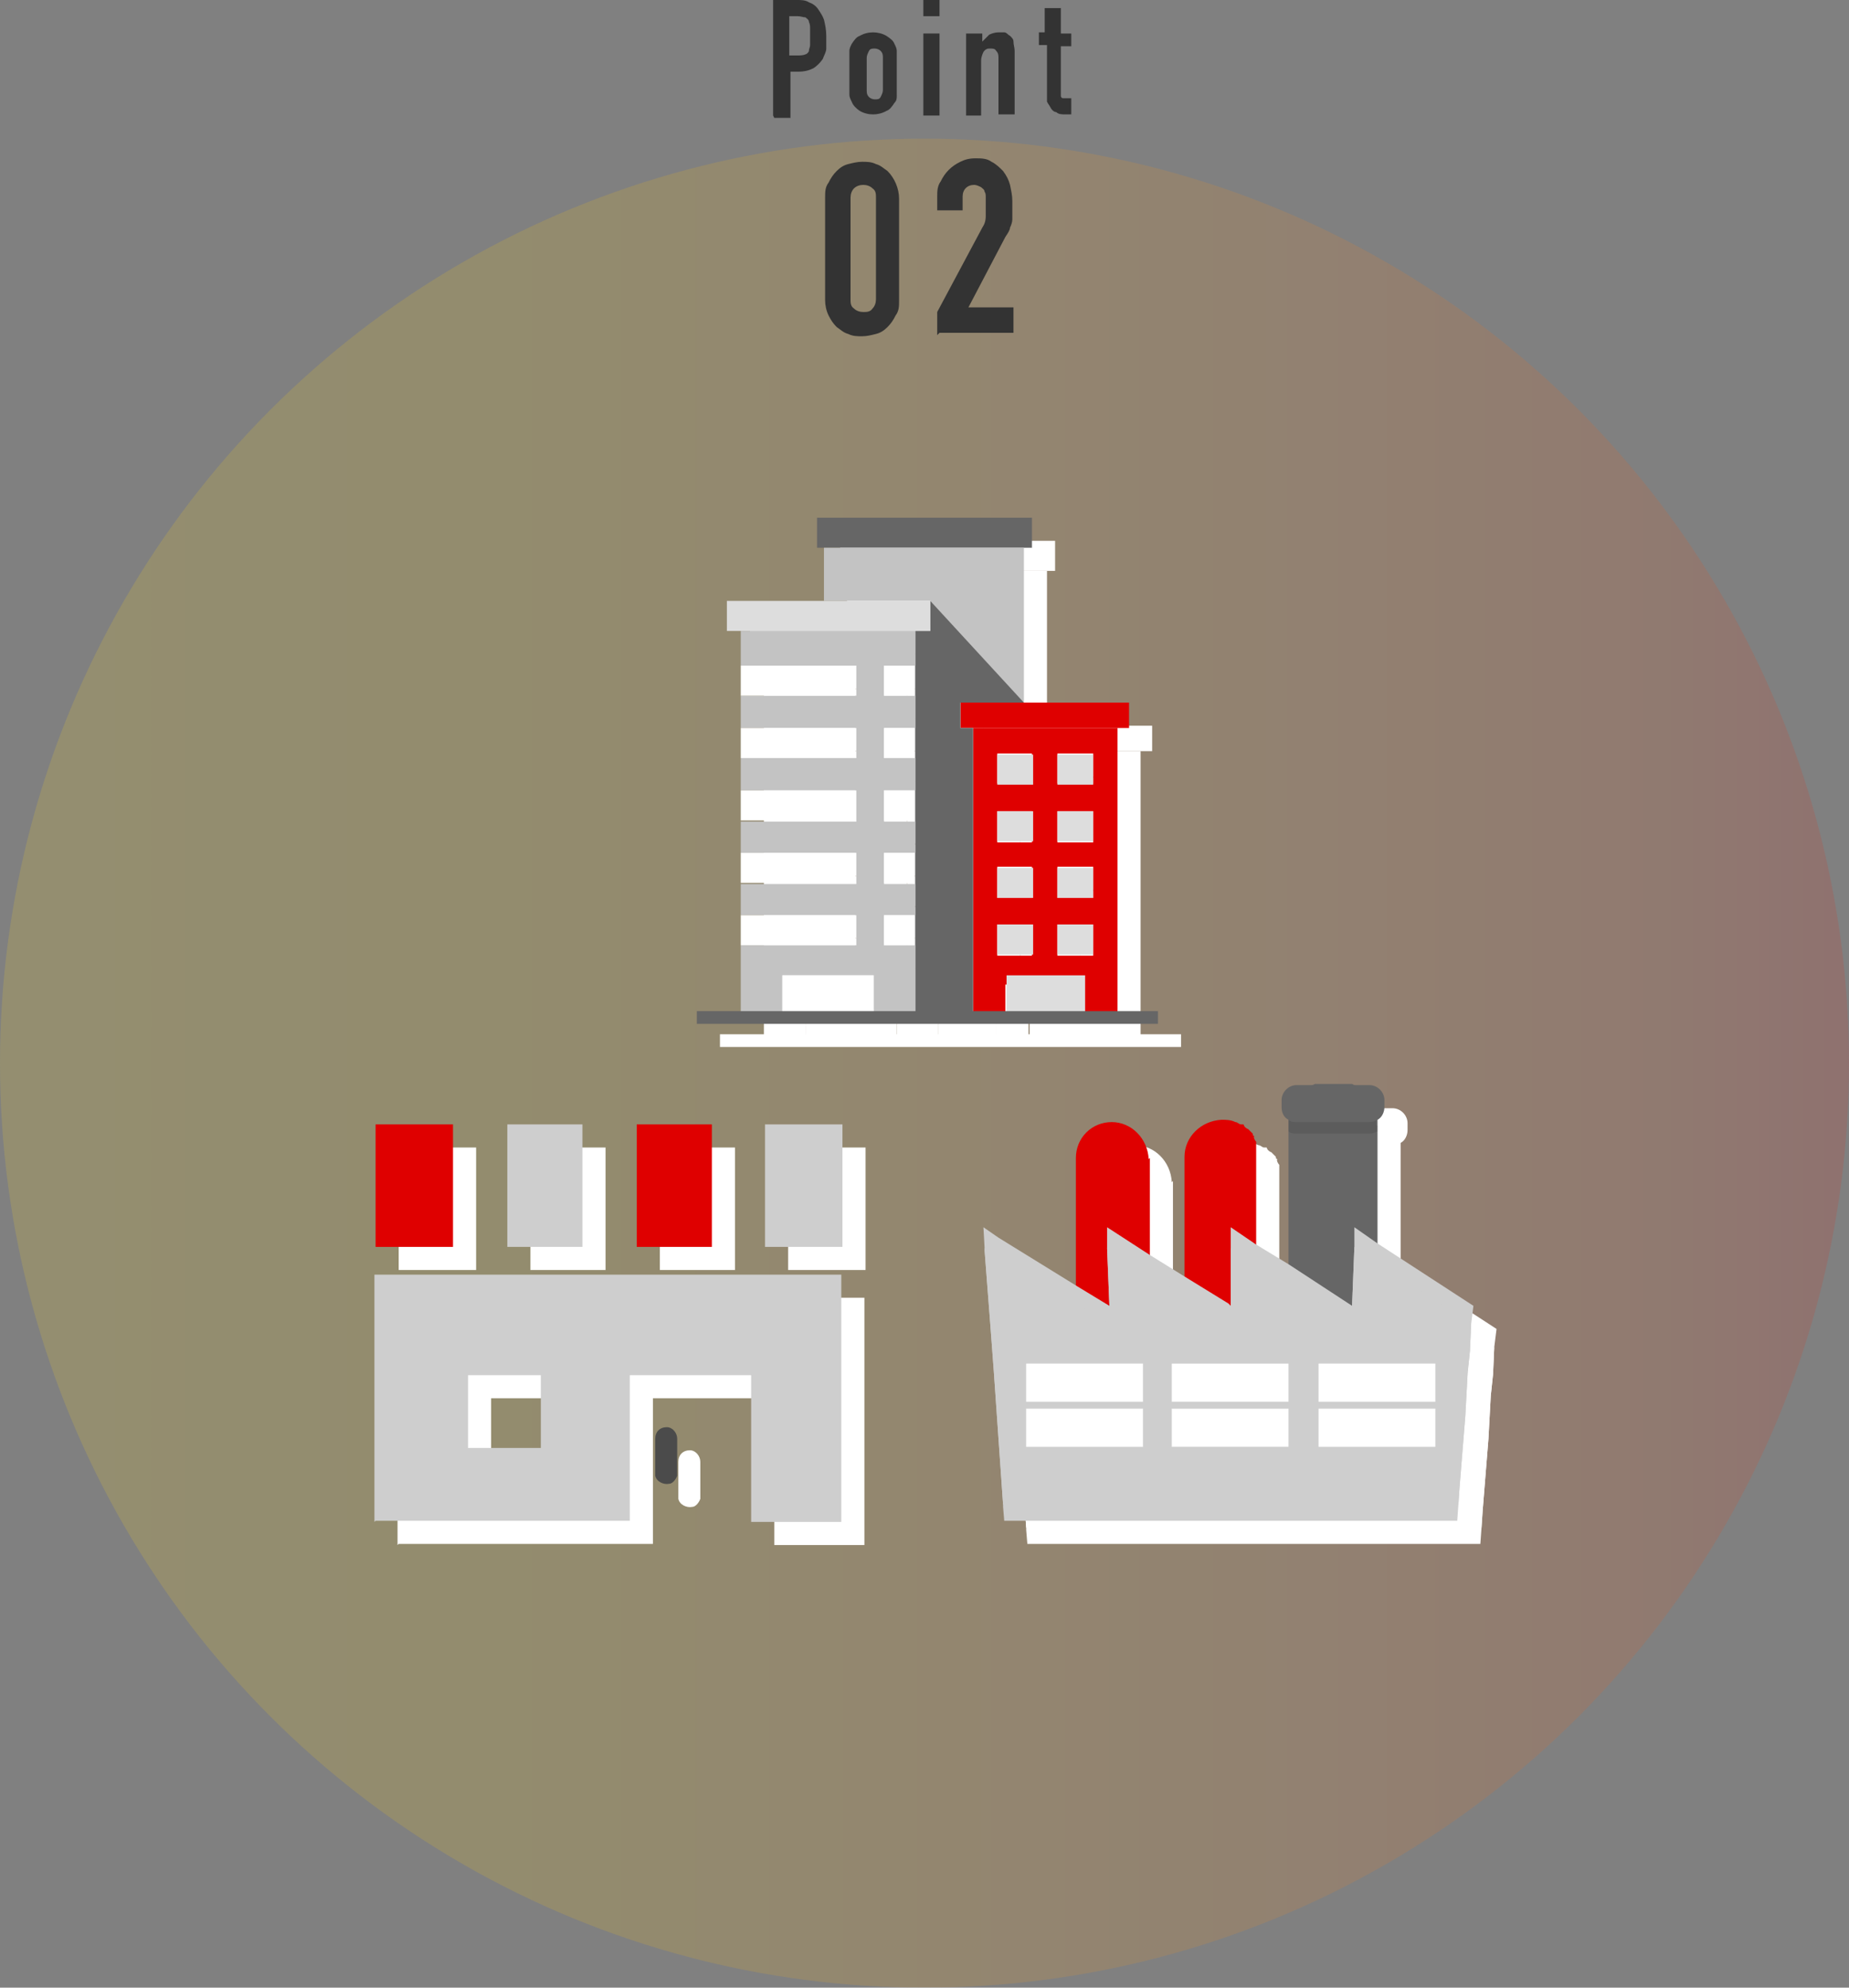 <?xml version="1.0" encoding="UTF-8"?>
<svg xmlns="http://www.w3.org/2000/svg" xmlns:xlink="http://www.w3.org/1999/xlink" version="1.1" viewBox="0 0 160 172">
  <rect x="0" y="0" width="160" height="172" fill="#808080" stroke="none"/>
  <defs>
    <style>
      .cls-1 {
        fill: none;
      }

      .cls-2 {
        fill: #cecece;
      }

      .cls-3 {
        fill: #df0000;
      }

      .cls-4 {
        fill: #c3c3c3;
      }

      .cls-5 {
        fill: #040000;
      }

      .cls-5, .cls-6 {
        isolation: isolate;
        opacity: .1;
      }

      .cls-7 {
        fill: #ddd;
      }

      .cls-8, .cls-6 {
        fill: #fff;
      }

      .cls-9 {
        fill: #666;
      }

      .cls-10 {
        opacity: .2;
      }

      .cls-11 {
        fill: url(#_名称未設定グラデーション);
      }

      .cls-12 {
        fill: #333;
      }

      .cls-13 {
        fill: #4b4b4b;
      }
    </style>
    <linearGradient id="_名称未設定グラデーション" data-name="名称未設定グラデーション" x1="0" y1="82" x2="160" y2="82" gradientTransform="translate(0 174) scale(1 -1)" gradientUnits="userSpaceOnUse">
      <stop offset="0" stop-color="#e5db3d"/>
      <stop offset="0" stop-color="#e4ca32"/>
      <stop offset=".2" stop-color="#e3bf2a"/>
      <stop offset=".3" stop-color="#e3bb28"/>
      <stop offset=".7" stop-color="#dd8935"/>
      <stop offset=".9" stop-color="#d46333"/>
      <stop offset="1" stop-color="#cc392e"/>
    </linearGradient>
  </defs>
  <!-- Generator: Adobe Illustrator 28.7.1, SVG Export Plug-In . SVG Version: 1.2.0 Build 142)  -->
  <g>
    <g id="_レイヤー_1" data-name="レイヤー_1">
      <g id="_レイヤー_2" data-name="レイヤー_2">
        <g id="_レイヤー_1-2" data-name="レイヤー_1-2">
          <g class="cls-10">
            <circle class="cls-11" cx="80" cy="92" r="80"/>
          </g>
          <path class="cls-12" d="M66.9,10V0h2.1c.3,0,.7,0,1,.2.3.1.6.3.8.6.2.3.4.6.5.9.1.4.2.9.2,1.4,0,.4,0,.8,0,1.1,0,.3-.2.6-.3.9-.2.3-.5.6-.8.8-.4.2-.8.3-1.3.3h-.7v4h-1.4ZM68.3,1.4v3.4h.7c.2,0,.5,0,.7-.1.1,0,.3-.2.3-.3,0-.2.1-.3.1-.5v-1.4c0-.2,0-.4-.1-.6,0-.2-.2-.3-.3-.4-.2,0-.4-.1-.7-.1h-.7Z"/>
          <path class="cls-12" d="M73.5,5.2c0-.3,0-.5,0-.8,0-.2.1-.4.2-.6.2-.3.4-.6.7-.7.7-.4,1.6-.4,2.3,0,.3.2.6.4.7.7.1.2.2.4.2.6,0,.3,0,.5,0,.8v2.3c0,.3,0,.5,0,.8,0,.2,0,.4-.2.6-.2.3-.4.6-.7.7-.7.4-1.6.4-2.3,0-.3-.2-.6-.5-.7-.8-.1-.2-.2-.4-.2-.6,0-.3,0-.5,0-.8v-2.3ZM75,7.8c0,.2,0,.4.2.6.1.1.3.2.5.2.2,0,.4,0,.5-.2.1-.2.2-.4.2-.6v-2.8c0-.2,0-.4-.2-.6-.1-.1-.3-.2-.5-.2-.2,0-.4,0-.5.2-.1.2-.2.4-.2.6v2.8Z"/>
          <path class="cls-12" d="M79.9,1.4V0h1.4v1.4h-1.4ZM79.9,10V2.9h1.4v7.1h-1.4Z"/>
          <path class="cls-12" d="M83.6,10V2.9h1.4v.7h0c.2-.2.4-.4.6-.6.2-.1.5-.2.8-.2.2,0,.4,0,.5,0,.2,0,.3.2.5.3.2.2.3.3.3.5,0,.3.1.5.1.8v5.5h-1.4v-4.9c0-.2,0-.4-.2-.6-.1-.2-.3-.2-.5-.2-.2,0-.4,0-.6.3-.1.2-.2.5-.2.7v4.8h-1.4Z"/>
          <path class="cls-12" d="M90.4,2.9V.7h1.4v2.2h.9v1.1h-.9v3.9c0,.1,0,.3,0,.4,0,0,0,.2.2.2,0,0,.2,0,.3,0h.4v1.4h-.5c-.3,0-.6,0-.8-.2-.2,0-.4-.2-.5-.4-.1-.2-.2-.3-.3-.5,0-.2,0-.4,0-.6v-4.3h-.7v-1.1h.7Z"/>
          <path class="cls-12" d="M71.4,17.1c0-.5,0-.9.3-1.3.2-.4.4-.7.7-1,.3-.3.6-.5,1-.6.4-.1.8-.2,1.2-.2.4,0,.8,0,1.2.2.4.1.7.4,1,.6.6.6,1,1.5,1,2.4v8.8c0,.5,0,.9-.3,1.3-.2.4-.4.7-.7,1-.3.3-.6.5-1,.6-.4.1-.8.2-1.2.2-.4,0-.8,0-1.2-.2-.4-.1-.7-.4-1-.6-.3-.3-.5-.6-.7-1-.2-.4-.3-.9-.3-1.3v-8.8ZM73.6,25.9c0,.3,0,.6.3.8.2.2.5.3.8.3.3,0,.6,0,.8-.3.2-.2.3-.5.3-.8v-8.8c0-.3,0-.6-.3-.8-.2-.2-.5-.3-.8-.3-.3,0-.6.1-.8.3-.2.2-.3.5-.3.8v8.8Z"/>
          <path class="cls-12" d="M81.1,29v-2l3.9-7.3c.2-.3.3-.6.3-1,0-.3,0-.7,0-1v-.6c0-.2,0-.4-.1-.5,0-.2-.2-.3-.3-.4-.2-.1-.4-.2-.6-.2-.6,0-1,.4-1,1,0,0,0,0,0,0v1.2h-2.2v-1.2c0-.4,0-.9.3-1.3.2-.4.4-.7.7-1,.3-.3.6-.5,1-.7.4-.2.8-.3,1.3-.3.5,0,1,0,1.4.3.4.2.7.5,1,.8.3.4.5.8.6,1.2.1.5.2.9.2,1.4v.9c0,.2,0,.5,0,.7,0,.2-.1.5-.2.7,0,.2-.2.5-.4.8l-3.2,6.1h3.9v2.2h-6.4Z"/>
          <polygon class="cls-8" points="99.7 62.8 99.7 65 98.7 65 86.2 65 85.1 65 85.1 62.8 90.6 62.8 99.7 62.8"/>
          <path class="cls-8" d="M98.7,65v25h-2.9v-2.8h-6.8v2.8h-2.8v-25h12.5ZM96.6,84.7v-2.7h-3.1v2.7h3.1ZM96.6,79.7v-2.7h-3.1v2.7h3.1ZM96.6,74.8v-2.6h-3.1v2.7h3.1ZM96.6,69.8v-2.6h-3.1v2.6h3.1ZM91.3,84.7v-2.7h-3v2.7h3ZM91.3,79.7v-2.7h-3v2.7h3ZM91.3,74.8v-2.6h-3v2.7h3ZM91.3,69.8v-2.6h-3v2.6h3Z"/>
          <polygon class="cls-8" points="91.3 46.8 91.3 49.4 90.6 49.4 73.3 49.4 72.7 49.4 72.7 46.8 91.3 46.8"/>
          <polygon class="cls-8" points="90.6 49.4 90.6 62.8 85.1 62.8 85.1 65 86.2 65 86.2 90 81.2 90 81.2 83.8 81.2 81.2 81.2 78.5 81.2 75.8 81.2 73.1 81.2 70.4 81.2 67.6 81.2 65 81.2 62.2 81.2 59.6 81.2 56.6 82.5 56.6 82.5 54 73.3 54 73.3 49.4 90.6 49.4"/>
          <polygon class="cls-8" points="90.6 62.8 85.1 62.8 85.1 65 86.2 65 86.2 90 81.2 90 81.2 83.8 81.2 81.2 81.2 78.5 81.2 75.8 81.2 73.1 81.2 70.4 81.2 67.6 81.2 65 81.2 62.2 81.2 59.6 81.2 56.6 82.5 56.6 82.5 54 90.6 62.8"/>
          <polygon class="cls-8" points="82.5 54 82.5 56.6 81.2 56.6 66.1 56.6 64.9 56.6 64.9 54 73.3 54 82.5 54"/>
          <polygon class="cls-8" points="81.2 83.8 81.2 90 77.6 90 77.6 86.4 69.7 86.4 69.7 90 66.1 90 66.1 83.8 76.1 83.8 76.1 81.2 66.1 81.2 66.1 78.5 76.1 78.5 76.1 75.8 66.1 75.8 66.1 73.1 76.1 73.1 76.1 70.4 66.1 70.4 66.1 67.6 76.1 67.6 76.1 65 66.1 65 66.1 62.2 76.1 62.2 76.1 59.6 66.1 59.6 66.1 56.6 81.2 56.6 81.2 59.6 78.5 59.6 78.5 62.2 81.2 62.2 81.2 65 78.5 65 78.5 67.6 81.2 67.6 81.2 70.4 78.5 70.4 78.5 73.1 81.2 73.1 81.2 75.8 78.5 75.8 78.5 78.5 81.2 78.5 81.2 81.2 78.5 81.2 78.5 83.8 81.2 83.8"/>
          <rect class="cls-8" x="89.1" y="86.4" width="6.8" height="3.6"/>
          <rect class="cls-8" x="88.3" y="67.3" width="3.1" height="2.6"/>
          <rect class="cls-8" x="93.5" y="67.3" width="3.1" height="2.6"/>
          <rect class="cls-8" x="88.3" y="72.2" width="3.1" height="2.6"/>
          <rect class="cls-8" x="93.5" y="72.2" width="3.1" height="2.6"/>
          <rect class="cls-8" x="88.3" y="77.1" width="3.1" height="2.6"/>
          <rect class="cls-8" x="93.5" y="77.1" width="3.1" height="2.6"/>
          <rect class="cls-8" x="88.3" y="82" width="3.1" height="2.6"/>
          <rect class="cls-8" x="93.5" y="82" width="3.1" height="2.6"/>
          <rect class="cls-8" x="66.1" y="59.6" width="9.9" height="2.6"/>
          <rect class="cls-8" x="66.1" y="65" width="9.9" height="2.6"/>
          <rect class="cls-8" x="66.1" y="70.4" width="9.9" height="2.6"/>
          <rect class="cls-8" x="66.1" y="75.8" width="9.9" height="2.6"/>
          <rect class="cls-8" x="66.1" y="81.2" width="9.9" height="2.6"/>
          <rect class="cls-8" x="78.5" y="59.6" width="2.6" height="2.6"/>
          <rect class="cls-8" x="78.5" y="65" width="2.6" height="2.6"/>
          <rect class="cls-8" x="78.5" y="70.4" width="2.6" height="2.6"/>
          <rect class="cls-8" x="78.5" y="75.8" width="2.6" height="2.6"/>
          <rect class="cls-8" x="78.5" y="81.2" width="2.6" height="2.6"/>
          <rect class="cls-8" x="69.7" y="86.4" width="7.9" height="3.6"/>
          <rect class="cls-8" x="62.3" y="89.5" width="39.9" height="1.1"/>
          <polygon class="cls-8" points="113.5 109.6 112.3 110.7 113.5 111.4 113.5 109.6"/>
          <path class="cls-8" d="M110.7,102.2v18.2c0,1.2-.7,2.3-1.7,2.8-.2.1-.5.2-.7.3-.2,0-.5,0-.7,0-.5,0-1-.1-1.4-.4-1-.5-1.7-1.6-1.7-2.8v-18.2c0-1.7,1.4-3.1,3.2-3.2.4,0,.8,0,1.2.2h0c.2,0,.3.2.5.2h.2c0,0,.1.2.1.2,0,0,.2.2.3.2,0,0,.1.1.2.2l.2.2c0,0,0,.2.1.2s0,0,0,.1c0,.1.1.3.2.4,0,0,0,.1,0,.2v.2c0,0,0,.2,0,.3,0,.1,0,.2,0,.3Z"/>
          <path class="cls-8" d="M101.5,102.2v18.2c0,.7-.2,1.4-.7,1.9-.3.4-.6.7-1.1.9-.9.5-2,.5-2.9,0-1.1-.5-1.7-1.6-1.7-2.8v-18.2h0c0-.8.3-1.6.9-2.2.6-.6,1.4-.9,2.2-.9h0c1.7,0,3.1,1.4,3.2,3.2Z"/>
          <path class="cls-8" d="M121.2,99.4v22.4c0,.5,0,.9-.3,1.3,0,.3-.2.5-.3.7-.7,1.1-1.9,1.8-3.3,1.8-.4,0-.8,0-1.2-.2-1.3-.4-2.3-1.5-2.6-2.8,0-.3,0-.6,0-.8v-22.4c0-.2,0-.4,0-.6.1-.7.4-1.3.8-1.9,0-.1.2-.2.3-.3.3-.3.7-.6,1.2-.8h3.2c.6.3,1.1.6,1.4,1.1.4.5.7,1.2.8,1.9,0,.2,0,.4,0,.6Z"/>
          <path class="cls-6" d="M121.2,99.4v.5h0c-.2.1-.4.2-.7.2h-6.3c-.2,0-.5,0-.7-.2h0v-.5c0-.2,0-.4,0-.6.1-.7.4-1.3.8-1.9h6c.4.5.7,1.2.8,1.9,0,.2,0,.4,0,.6Z"/>
          <path class="cls-8" d="M121.8,97.2v.6c0,.4-.2.9-.6,1.1-.2.1-.4.2-.7.2h-6.3c-.2,0-.5,0-.7-.2-.4-.2-.6-.6-.6-1.1v-.6c0-.7.6-1.3,1.3-1.3h6.3c.7,0,1.3.6,1.3,1.3Z"/>
          <polygon class="cls-8" points="129.5 115 129.3 116.6 129.3 116.6 129.2 118.9 129 120.8 128.8 124.5 128.3 130.7 128.2 132.2 88.8 132.2 88 120.7 87.7 116.7 87.2 110.2 87.2 110 87.2 110 87.1 108.2 88.4 109.1 95.2 113.3 98 115 98 115 97.8 110 97.8 110 97.8 108.2 101.5 110.6 104.4 112.4 108.3 114.8 108.5 115 108.5 108.2 110.7 109.7 113.5 111.4 119 115 119 115 119.2 109.9 119.2 108.2 121.2 109.6 129.5 115"/>
          <polygon class="cls-8" points="129.3 116.6 129.2 118.9 129 120.8 128.8 124.5 128.3 130.7 128.3 130.7 128.2 132.2 128.1 133.6 88.9 133.6 88.8 132.4 88.8 132.2 88 120.7 87.7 116.7 87.2 110.2 87.2 110 87.2 110 87.2 110 87.4 110.1 95.2 114.9 98.1 116.6 98 115 97.8 110 97.8 110 97.8 110 101.5 112.3 104.4 114.1 108.3 116.5 108.5 116.6 108.5 115 108.5 110 108.5 110 110.7 111.4 112.9 112.8 113.5 113.1 118.9 116.6 119 115 119.2 109.9 121.2 111.3 129.3 116.6 129.3 116.6 129.3 116.6"/>
          <rect class="cls-8" x="90.8" y="120" width="10.1" height="3.3"/>
          <rect class="cls-8" x="90.8" y="123.9" width="10.1" height="3.3"/>
          <rect class="cls-8" x="90.8" y="120" width="10.1" height="3.3"/>
          <rect class="cls-8" x="90.8" y="123.9" width="10.1" height="3.3"/>
          <rect class="cls-8" x="103.4" y="120" width="10.1" height="3.3"/>
          <rect class="cls-8" x="103.4" y="123.9" width="10.1" height="3.3"/>
          <rect class="cls-8" x="116.1" y="120" width="10.1" height="3.3"/>
          <rect class="cls-8" x="116.1" y="123.9" width="10.1" height="3.3"/>
          <rect class="cls-8" x="116.1" y="120" width="10.1" height="3.3"/>
          <rect class="cls-8" x="116.1" y="123.9" width="10.1" height="3.3"/>
          <path class="cls-8" d="M34.5,133.6h22v-12.6h10.5v12.7h7.8v-21.4h-40.4v21.4ZM42.5,121h6.3v6.3h-6.3v-6.3Z"/>
          <path class="cls-8" d="M59.7,125.5c-.6,0-1,.4-1,1v3.2c.1.5.7.8,1.2.7.3,0,.6-.4.7-.7v-3.2c0-.5-.4-1-.9-1Z"/>
          <rect class="cls-8" x="45.9" y="99.3" width="6.5" height="10.6"/>
          <rect class="cls-8" x="57.1" y="99.3" width="6.5" height="10.6"/>
          <rect class="cls-8" x="68.2" y="99.3" width="6.7" height="10.6"/>
          <rect class="cls-8" x="34.5" y="99.3" width="6.7" height="10.6"/>
          <polygon class="cls-3" points="97.7 60.8 97.7 63 96.7 63 84.2 63 83.1 63 83.1 60.8 88.6 60.8 97.7 60.8"/>
          <path class="cls-3" d="M96.7,63v25h-2.9v-2.8h-6.8v2.8h-2.8v-25h12.5ZM94.6,82.7v-2.7h-3.1v2.7h3.1ZM94.6,77.7v-2.7h-3.1v2.7h3.1ZM94.6,72.8v-2.6h-3.1v2.7h3.1ZM94.6,67.8v-2.6h-3.1v2.6h3.1ZM89.3,82.7v-2.7h-3v2.7h3ZM89.3,77.7v-2.7h-3v2.7h3ZM89.3,72.8v-2.6h-3v2.7h3ZM89.3,67.8v-2.6h-3v2.6h3Z"/>
          <polygon class="cls-9" points="89.3 44.8 89.3 47.4 88.6 47.4 71.3 47.4 70.7 47.4 70.7 44.8 89.3 44.8"/>
          <polygon class="cls-4" points="88.6 47.4 88.6 60.8 83.1 60.8 83.1 63 84.2 63 84.2 88 79.2 88 79.2 81.8 79.2 79.2 79.2 76.5 79.2 73.8 79.2 71.1 79.2 68.4 79.2 65.6 79.2 63 79.2 60.2 79.2 57.6 79.2 54.6 80.5 54.6 80.5 52 71.3 52 71.3 47.4 88.6 47.4"/>
          <polygon class="cls-9" points="88.6 60.8 83.1 60.8 83.1 63 84.2 63 84.2 88 79.2 88 79.2 81.8 79.2 79.2 79.2 76.5 79.2 73.8 79.2 71.1 79.2 68.4 79.2 65.6 79.2 63 79.2 60.2 79.2 57.6 79.2 54.6 80.5 54.6 80.5 52 88.6 60.8"/>
          <polygon class="cls-7" points="80.5 52 80.5 54.6 79.2 54.6 64.1 54.6 62.9 54.6 62.9 52 71.3 52 80.5 52"/>
          <polygon class="cls-4" points="79.2 81.8 79.2 88 75.6 88 75.6 84.4 67.7 84.4 67.7 88 64.1 88 64.1 81.8 74.1 81.8 74.1 79.2 64.1 79.2 64.1 76.5 74.1 76.5 74.1 73.8 64.1 73.8 64.1 71.1 74.1 71.1 74.1 68.4 64.1 68.4 64.1 65.6 74.1 65.6 74.1 63 64.1 63 64.1 60.2 74.1 60.2 74.1 57.6 64.1 57.6 64.1 54.6 79.2 54.6 79.2 57.6 76.5 57.6 76.5 60.2 79.2 60.2 79.2 63 76.5 63 76.5 65.6 79.2 65.6 79.2 68.4 76.5 68.4 76.5 71.1 79.2 71.1 79.2 73.8 76.5 73.8 76.5 76.5 79.2 76.5 79.2 79.2 76.5 79.2 76.5 81.8 79.2 81.8"/>
          <rect class="cls-7" x="87.1" y="84.4" width="6.8" height="3.6"/>
          <rect class="cls-7" x="86.3" y="65.3" width="3.1" height="2.6"/>
          <rect class="cls-7" x="91.5" y="65.3" width="3.1" height="2.6"/>
          <rect class="cls-7" x="86.3" y="70.2" width="3.1" height="2.6"/>
          <rect class="cls-7" x="91.5" y="70.2" width="3.1" height="2.6"/>
          <rect class="cls-7" x="86.3" y="75.1" width="3.1" height="2.6"/>
          <rect class="cls-7" x="91.5" y="75.1" width="3.1" height="2.6"/>
          <rect class="cls-7" x="86.3" y="80" width="3.1" height="2.6"/>
          <rect class="cls-7" x="91.5" y="80" width="3.1" height="2.6"/>
          <rect class="cls-8" x="64.1" y="57.6" width="9.9" height="2.6"/>
          <rect class="cls-8" x="64.1" y="63" width="9.9" height="2.6"/>
          <rect class="cls-8" x="64.1" y="68.4" width="9.9" height="2.6"/>
          <rect class="cls-8" x="64.1" y="73.8" width="9.9" height="2.6"/>
          <rect class="cls-8" x="64.1" y="79.2" width="9.9" height="2.6"/>
          <rect class="cls-8" x="76.5" y="57.6" width="2.6" height="2.6"/>
          <rect class="cls-8" x="76.5" y="63" width="2.6" height="2.6"/>
          <rect class="cls-8" x="76.5" y="68.4" width="2.6" height="2.6"/>
          <rect class="cls-8" x="76.5" y="73.8" width="2.6" height="2.6"/>
          <rect class="cls-8" x="76.5" y="79.2" width="2.6" height="2.6"/>
          <rect class="cls-8" x="67.7" y="84.4" width="7.9" height="3.6"/>
          <rect class="cls-9" x="60.3" y="87.5" width="39.9" height="1.1"/>
          <polygon class="cls-1" points="111.5 107.6 110.3 108.7 111.5 109.4 111.5 107.6"/>
          <path class="cls-3" d="M108.7,100.2v18.2c0,1.2-.7,2.3-1.7,2.8-.2.1-.5.2-.7.3-.2,0-.5,0-.7,0-.5,0-1-.1-1.4-.4-1-.5-1.7-1.6-1.7-2.8v-18.2c0-1.7,1.4-3.1,3.2-3.2.4,0,.8,0,1.2.2h0c.2,0,.3.2.5.2h.2c0,0,.1.2.1.2,0,0,.2.2.3.2,0,0,.1.1.2.2l.2.2c0,0,0,.2.1.2s0,0,0,.1c0,.1.1.3.2.4,0,0,0,.1,0,.2v.2c0,0,0,.2,0,.3,0,.1,0,.2,0,.3Z"/>
          <path class="cls-3" d="M99.5,100.2v18.2c0,.7-.2,1.4-.7,1.9-.3.4-.6.7-1.1.9-.9.5-2,.5-2.9,0-1.1-.5-1.7-1.6-1.7-2.8v-18.2h0c0-.8.3-1.6.9-2.2.6-.6,1.4-.9,2.2-.9h0c1.7,0,3.1,1.4,3.2,3.2Z"/>
          <path class="cls-9" d="M119.2,97.4v22.4c0,.5,0,.9-.3,1.3,0,.3-.2.5-.3.7-.7,1.1-1.9,1.8-3.3,1.8-.4,0-.8,0-1.2-.2-1.3-.4-2.3-1.5-2.6-2.8,0-.3,0-.6,0-.8v-22.4c0-.2,0-.4,0-.6.1-.7.4-1.3.8-1.9,0-.1.2-.2.3-.3.3-.3.7-.6,1.2-.8h3.2c.6.3,1.1.6,1.4,1.1.4.5.7,1.2.8,1.9,0,.2,0,.4,0,.6Z"/>
          <path class="cls-5" d="M119.2,97.4v.5h0c-.2.1-.4.2-.7.2h-6.3c-.2,0-.5,0-.7-.2h0v-.5c0-.2,0-.4,0-.6.1-.7.4-1.3.8-1.9h6c.4.5.7,1.2.8,1.9,0,.2,0,.4,0,.6Z"/>
          <path class="cls-9" d="M119.8,95.2v.6c0,.4-.2.9-.6,1.1-.2.1-.4.2-.7.2h-6.3c-.2,0-.5,0-.7-.2-.4-.2-.6-.6-.6-1.1v-.6c0-.7.6-1.3,1.3-1.3h6.3c.7,0,1.3.6,1.3,1.3Z"/>
          <polygon class="cls-2" points="127.5 113 127.3 114.6 127.3 114.6 127.2 116.9 127 118.8 126.8 122.5 126.3 128.7 126.2 130.2 86.8 130.2 86 118.7 85.7 114.7 85.2 108.2 85.2 108 85.2 108 85.1 106.2 86.4 107.1 93.2 111.3 96 113 96 113 95.8 108 95.8 108 95.8 106.2 99.5 108.6 102.4 110.4 106.3 112.8 106.5 113 106.5 106.2 108.7 107.7 111.5 109.4 117 113 117 113 117.2 107.9 117.2 106.2 119.2 107.6 127.5 113"/>
          <polygon class="cls-2" points="127.3 114.6 127.2 116.9 127 118.8 126.8 122.5 126.3 128.7 126.3 128.7 126.2 130.2 126.1 131.6 86.9 131.6 86.8 130.4 86.8 130.2 86 118.7 85.7 114.7 85.2 108.2 85.2 108 85.2 108 85.2 108 85.4 108.1 93.2 112.9 96.1 114.6 96 113 95.8 108 95.8 108 95.8 108 99.5 110.3 102.4 112.1 106.3 114.5 106.5 114.6 106.5 113 106.5 108 106.5 108 108.7 109.4 110.9 110.8 111.5 111.1 116.9 114.6 117 113 117.2 107.9 119.2 109.3 127.3 114.6 127.3 114.6 127.3 114.6"/>
          <rect class="cls-7" x="88.8" y="118" width="10.1" height="3.3"/>
          <rect class="cls-7" x="88.8" y="121.9" width="10.1" height="3.3"/>
          <rect class="cls-8" x="88.8" y="118" width="10.1" height="3.3"/>
          <rect class="cls-8" x="88.8" y="121.9" width="10.1" height="3.3"/>
          <rect class="cls-8" x="101.4" y="118" width="10.1" height="3.3"/>
          <rect class="cls-8" x="101.4" y="121.9" width="10.1" height="3.3"/>
          <rect class="cls-7" x="114.1" y="118" width="10.1" height="3.3"/>
          <rect class="cls-7" x="114.1" y="121.9" width="10.1" height="3.3"/>
          <rect class="cls-8" x="114.1" y="118" width="10.1" height="3.3"/>
          <rect class="cls-8" x="114.1" y="121.9" width="10.1" height="3.3"/>
          <path class="cls-2" d="M32.5,131.6h22v-12.6h10.5v12.7h7.8v-21.4h-40.4v21.4ZM40.5,119h6.3v6.3h-6.3v-6.3Z"/>
          <path class="cls-13" d="M57.7,123.5c-.6,0-1,.4-1,1v3.2c.1.5.7.8,1.2.7.3,0,.6-.4.7-.7v-3.2c0-.5-.4-1-.9-1Z"/>
          <rect class="cls-2" x="43.9" y="97.3" width="6.5" height="10.6"/>
          <rect class="cls-3" x="55.1" y="97.3" width="6.5" height="10.6"/>
          <rect class="cls-2" x="66.2" y="97.3" width="6.7" height="10.6"/>
          <rect class="cls-3" x="32.5" y="97.3" width="6.7" height="10.6"/>
        </g>
      </g>
    </g>
  </g>
</svg>